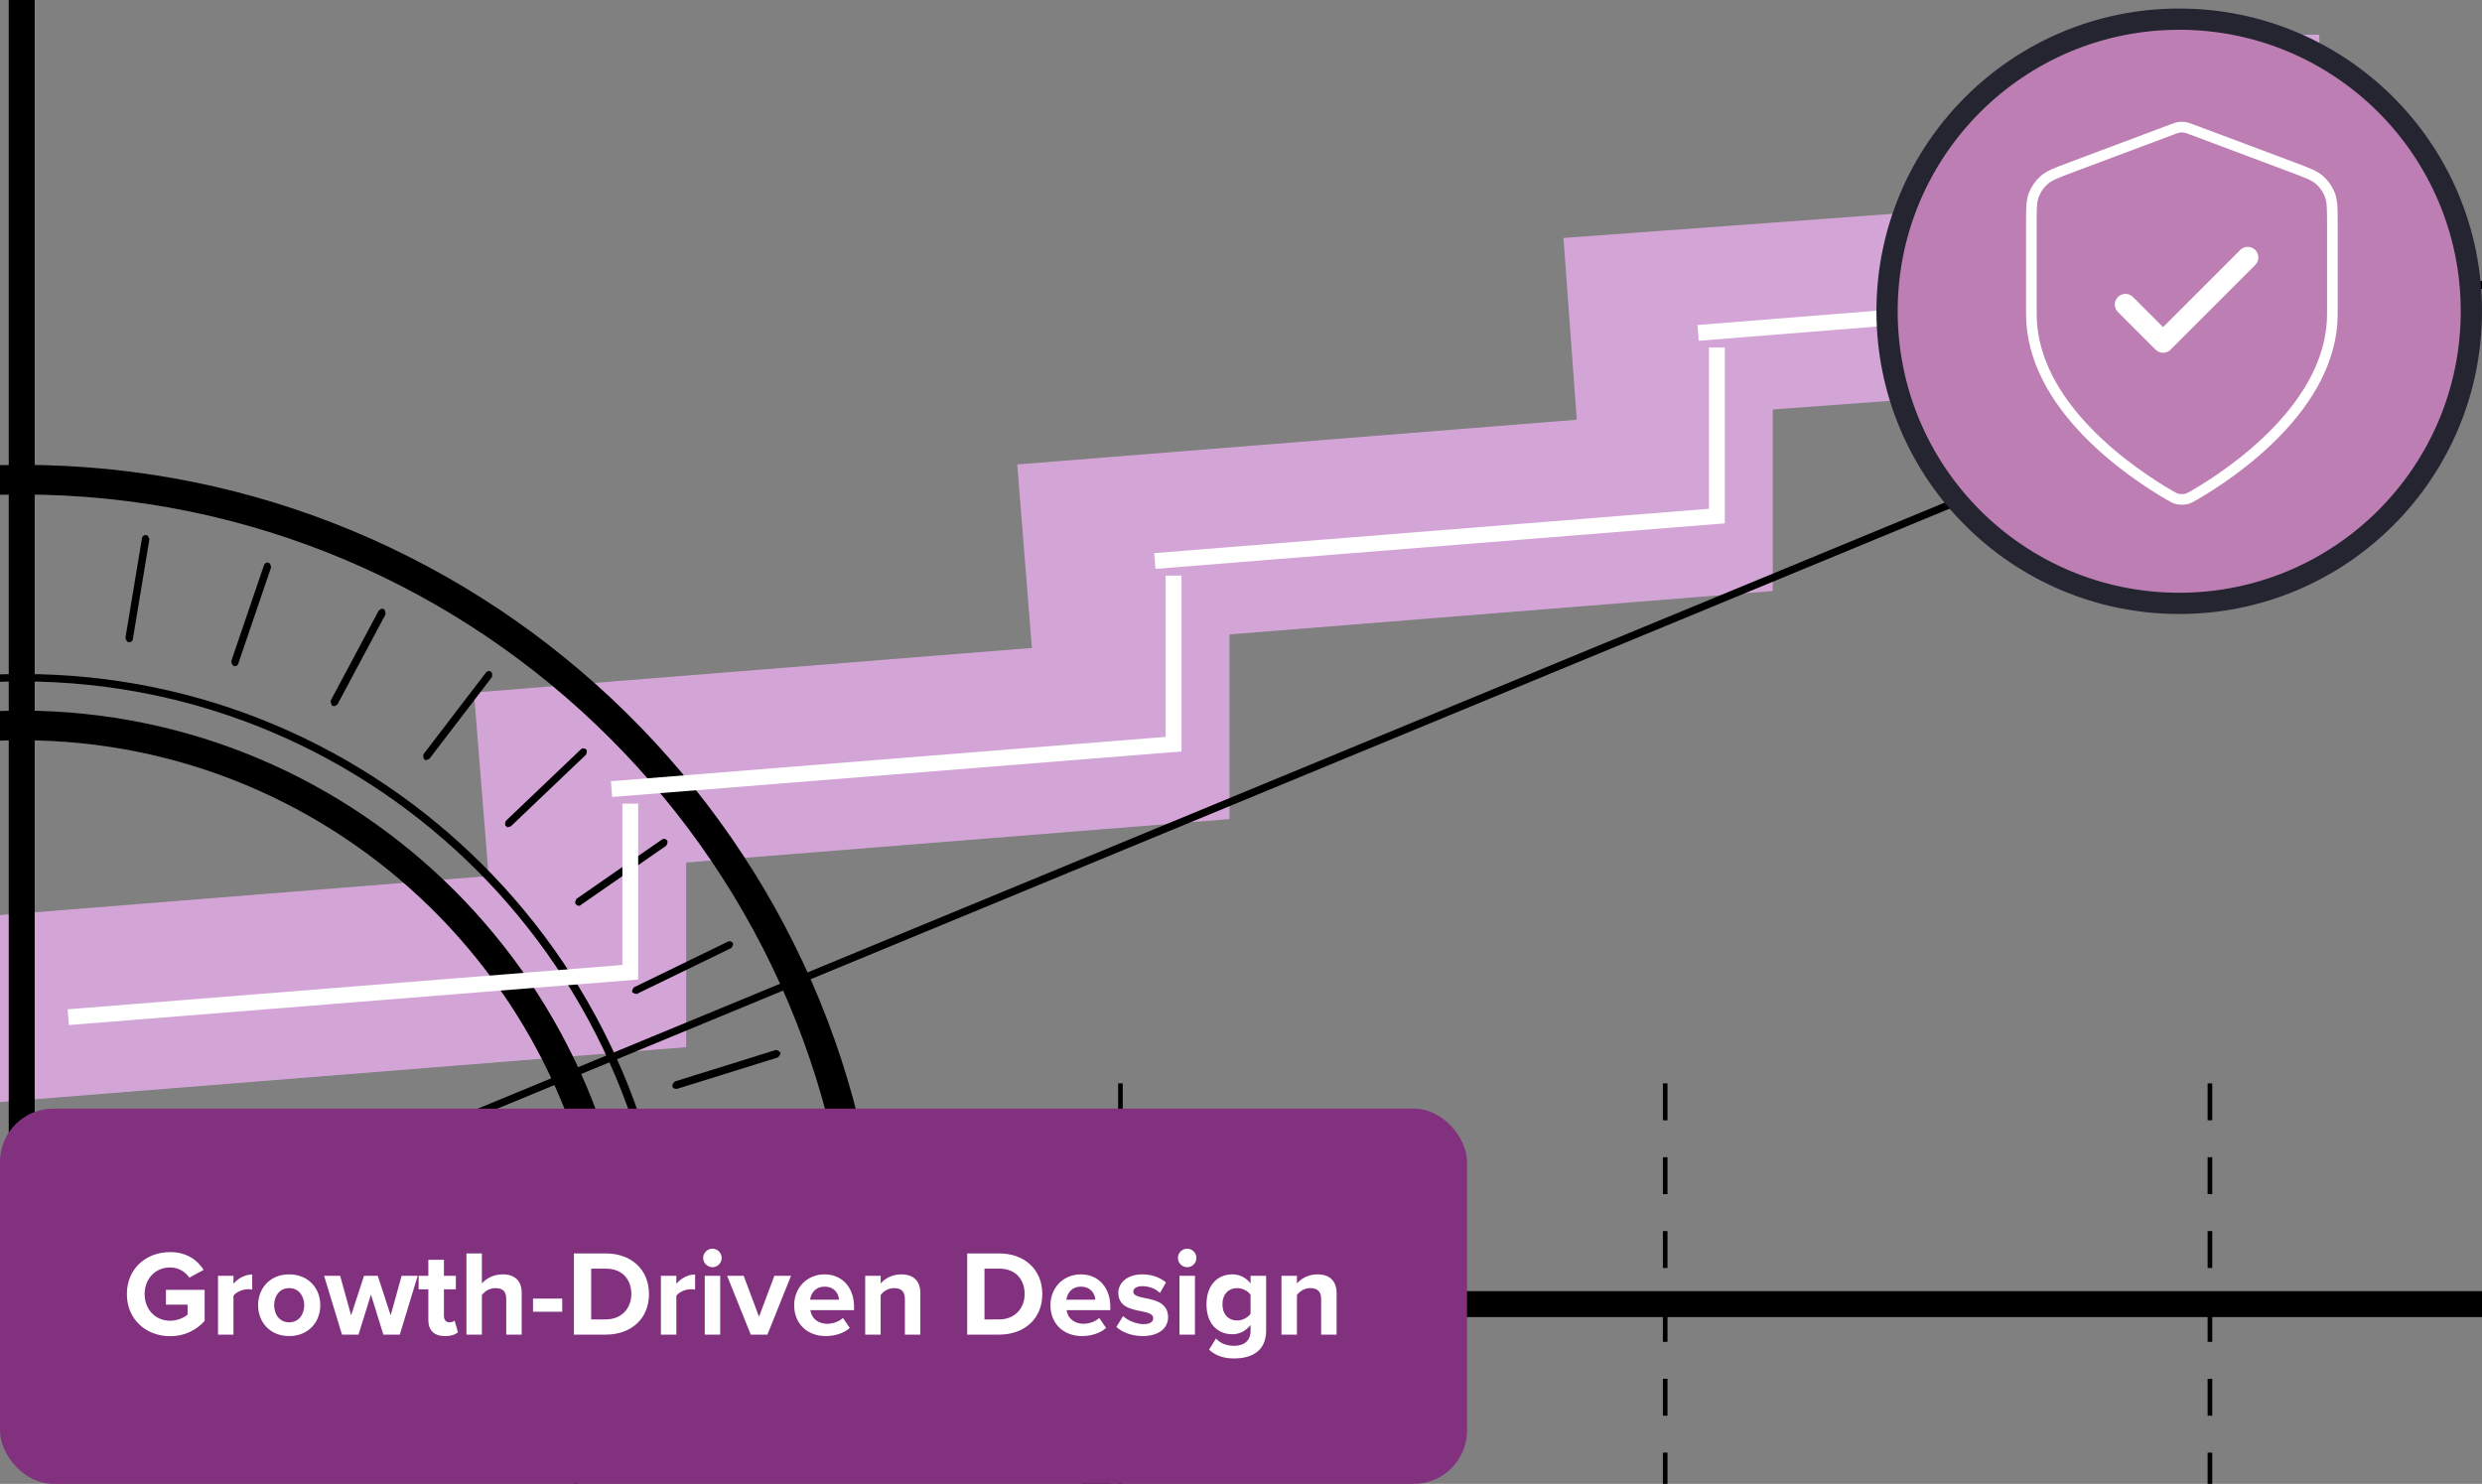 <svg width="291" height="174" viewBox="0 0 291 174" fill="none" xmlns="http://www.w3.org/2000/svg">
<rect x="0" y="0" width="291" height="174" fill="#808080" stroke="none"/>
<g clip-path="url(#clip0_3848_2377)">
<g clip-path="url(#clip1_3848_2377)">
<path d="M1186.76 152.924L106.472 152.924" stroke="black" stroke-width="3.042"/>
<path d="M67.497 127.037L67.497 189.823" stroke="black" stroke-width="0.541" stroke-dasharray="4.33 4.33"/>
<path d="M131.365 127.037L131.365 189.517" stroke="black" stroke-width="0.541" stroke-dasharray="4.33 4.33"/>
<path d="M195.234 127.037L195.234 189.823" stroke="black" stroke-width="0.541" stroke-dasharray="4.33 4.33"/>
<path d="M259.101 127.037L259.101 189.823" stroke="black" stroke-width="0.541" stroke-dasharray="4.33 4.33"/>
<path d="M3.629 117.976L69.525 112.708L69.525 92.941" stroke="#D3A5D7" stroke-width="21.85" stroke-linecap="square"/>
<path d="M67.328 91.229L133.224 85.961L133.224 66.194" stroke="#D3A5D7" stroke-width="21.85" stroke-linecap="square"/>
<path d="M131.027 64.483L196.923 59.215L196.923 39.447" stroke="#D3A5D7" stroke-width="21.85" stroke-linecap="square"/>
<path d="M195 38L261 33.16L261 15" stroke="#D3A5D7" stroke-width="21.85" stroke-linecap="square"/>
<path d="M2.546 -79.721L2.546 143.276" stroke="black" stroke-width="3.042"/>
<path d="M1002.24 -260.501L1.463 153.018" stroke="black" stroke-width="0.877"/>
<g clip-path="url(#clip2_3848_2377)">
<path d="M95.589 150.619H83.173C83.173 150.619 82.713 150.824 82.713 151.079C82.713 151.335 82.917 151.539 83.173 151.539H95.589C95.589 151.539 96.049 151.335 96.049 151.079C96.049 150.824 95.844 150.619 95.589 150.619Z" fill="black"/>
<path d="M94.926 137.078C94.926 137.078 94.67 136.669 94.415 136.72L82.152 138.56C82.152 138.56 81.743 138.815 81.794 139.071C81.794 139.275 81.999 139.428 82.203 139.428C82.203 139.428 82.203 139.428 82.254 139.428L94.517 137.589C94.517 137.589 94.926 137.333 94.874 137.078H94.926Z" fill="black"/>
<path d="M128.545 153.684H103.559C102.64 98.86 57.676 54.51 2.546 54.51C-52.586 54.51 -97.549 98.86 -98.468 153.684H-123.454C-124.424 153.684 -125.191 154.451 -125.191 155.422V188.429C-125.191 189.399 -124.424 190.166 -123.454 190.166H128.545C129.515 190.166 130.282 189.399 130.282 188.429V155.422C130.282 154.451 129.515 153.684 128.545 153.684ZM126.807 186.691H118.275V181.275C118.275 181.275 118.07 180.816 117.815 180.816C117.559 180.816 117.355 181.02 117.355 181.275V186.691H106.676V181.275C106.676 181.275 106.472 180.816 106.216 180.816C105.961 180.816 105.756 181.02 105.756 181.275V186.691H95.078V181.275C95.078 181.275 94.873 180.816 94.618 180.816C94.362 180.816 94.158 181.02 94.158 181.275V186.691H83.479V181.275C83.479 181.275 83.275 180.816 83.019 180.816C82.764 180.816 82.56 181.02 82.56 181.275V186.691H71.881V181.275C71.881 181.275 71.676 180.816 71.421 180.816C71.165 180.816 70.961 181.02 70.961 181.275V186.691H60.282V181.275C60.282 181.275 60.078 180.816 59.822 180.816C59.567 180.816 59.363 181.02 59.363 181.275V186.691H48.684V181.275C48.684 181.275 48.48 180.816 48.224 180.816C47.969 180.816 47.764 181.02 47.764 181.275V186.691H37.085V181.275C37.085 181.275 36.881 180.816 36.626 180.816C36.37 180.816 36.166 181.02 36.166 181.275V186.691H25.487V181.275C25.487 181.275 25.283 180.816 25.027 180.816C24.772 180.816 24.567 181.02 24.567 181.275V186.691H13.889V181.275C13.889 181.275 13.684 180.816 13.429 180.816C13.173 180.816 12.969 181.02 12.969 181.275V186.691H2.29V181.275C2.29 181.275 2.086 180.816 1.83 180.816C1.575 180.816 1.37 181.02 1.37 181.275V186.691H-9.308V181.275C-9.308 181.275 -9.513 180.816 -9.768 180.816C-10.024 180.816 -10.228 181.02 -10.228 181.275V186.691H-20.907V181.275C-20.907 181.275 -21.111 180.816 -21.367 180.816C-21.622 180.816 -21.827 181.02 -21.827 181.275V186.691H-32.505V181.275C-32.505 181.275 -32.71 180.816 -32.965 180.816C-33.221 180.816 -33.425 181.02 -33.425 181.275V186.691H-44.104V181.275C-44.104 181.275 -44.308 180.816 -44.564 180.816C-44.819 180.816 -45.023 181.02 -45.023 181.275V186.691H-55.702V181.275C-55.702 181.275 -55.907 180.816 -56.162 180.816C-56.418 180.816 -56.622 181.02 -56.622 181.275V186.691H-67.301V181.275C-67.301 181.275 -67.505 180.816 -67.76 180.816C-68.016 180.816 -68.22 181.02 -68.22 181.275V186.691H-78.899V181.275C-78.899 181.275 -79.103 180.816 -79.359 180.816C-79.615 180.816 -79.819 181.02 -79.819 181.275V186.691H-90.498V181.275C-90.498 181.275 -90.702 180.816 -90.957 180.816C-91.213 180.816 -91.417 181.02 -91.417 181.275V186.691H-102.096V181.275C-102.096 181.275 -102.3 180.816 -102.556 180.816C-102.811 180.816 -103.016 181.02 -103.016 181.275V186.691H-113.695V181.275C-113.695 181.275 -113.899 180.816 -114.154 180.816C-114.41 180.816 -114.614 181.02 -114.614 181.275V186.691H-121.716V157.21H-96.731C-95.76 157.21 -94.994 156.443 -94.994 155.473C-94.994 101.721 -51.257 57.984 2.546 57.984C56.348 57.984 100.085 101.67 100.085 155.422C100.085 156.392 100.851 157.159 101.822 157.159H126.807V186.64V186.691Z" fill="black"/>
<path d="M2.547 83.327C-37.154 83.327 -69.445 115.67 -69.445 155.422C-69.445 156.392 -68.679 157.159 -67.708 157.159H-7.519C-6.548 157.159 -5.782 156.392 -5.782 155.422C-5.782 150.874 -2.052 147.144 2.496 147.144C7.043 147.144 10.773 150.874 10.773 155.422C10.773 156.392 11.54 157.159 12.51 157.159H72.7C73.671 157.159 74.437 156.392 74.437 155.422C74.437 115.67 42.145 83.327 2.445 83.327H2.547ZM14.196 153.633C13.328 147.962 8.474 143.619 2.547 143.619C-3.38 143.619 -8.285 147.962 -9.103 153.633H-65.92C-65 116.641 -34.65 86.802 2.547 86.802C39.744 86.802 70.094 116.641 71.014 153.633H14.196Z" fill="black"/>
<path d="M2.544 79.036C-39.557 79.036 -73.842 113.321 -73.842 155.474V160.992C-73.842 160.992 -73.638 161.452 -73.382 161.452H-2.463C-2.463 161.452 -2.003 161.247 -2.003 160.992V155.423C-2.003 152.919 0.041 150.824 2.595 150.824C5.15 150.824 7.194 152.868 7.194 155.423V160.787C7.194 160.787 7.398 161.247 7.654 161.247L78.573 161.452C78.573 161.452 79.033 161.247 79.033 160.992V155.474C79.033 113.321 44.748 79.036 2.647 79.036H2.544ZM78.062 160.583L8.012 160.379V155.423C8.012 152.408 5.559 149.955 2.544 149.955C-0.47 149.955 -2.923 152.408 -2.923 155.423V160.583H-72.973V155.474C-72.973 113.781 -39.098 79.905 2.544 79.905C44.186 79.905 78.062 113.832 78.062 155.474V160.583Z" fill="black"/>
<path d="M91.502 123.437C91.502 123.437 91.196 123.079 90.94 123.13L79.138 126.809C79.138 126.809 78.78 127.115 78.831 127.371C78.882 127.575 79.035 127.678 79.24 127.678C79.24 127.678 79.342 127.678 79.393 127.678L91.196 123.999C91.196 123.999 91.554 123.692 91.502 123.437Z" fill="black"/>
<path d="M74.078 116.283C74.078 116.283 74.334 116.539 74.487 116.539C74.538 116.539 74.64 116.539 74.691 116.539L85.728 111.174C85.728 111.174 86.034 110.816 85.932 110.612C85.83 110.407 85.574 110.305 85.37 110.407L74.334 115.772C74.334 115.772 74.027 116.13 74.129 116.334L74.078 116.283Z" fill="black"/>
<path d="M67.486 106.013C67.486 106.013 67.691 106.217 67.844 106.217C67.946 106.217 67.997 106.217 68.1 106.115L78.114 99.166C78.114 99.166 78.37 98.757 78.216 98.553C78.063 98.348 77.807 98.297 77.603 98.451L67.588 105.399C67.588 105.399 67.333 105.808 67.486 106.013Z" fill="black"/>
<path d="M59.618 96.969C59.618 96.969 59.822 96.969 59.925 96.867L68.713 88.487C68.713 88.487 68.917 88.027 68.713 87.874C68.559 87.721 68.253 87.721 68.1 87.874L59.311 96.253C59.311 96.253 59.107 96.713 59.311 96.867C59.414 96.969 59.516 97.02 59.618 97.02V96.969Z" fill="black"/>
<path d="M50.012 89.101C50.012 89.101 50.267 89.05 50.37 88.948L57.676 79.393C57.676 79.393 57.778 78.933 57.574 78.78C57.37 78.626 57.114 78.677 56.961 78.882L49.654 88.436C49.654 88.436 49.552 88.896 49.757 89.05C49.859 89.101 49.91 89.152 50.012 89.152V89.101Z" fill="black"/>
<path d="M39.179 82.816C39.179 82.816 39.486 82.714 39.588 82.561L45.208 72.035C45.208 72.035 45.208 71.575 45.004 71.422C44.8 71.32 44.544 71.422 44.391 71.626L38.77 82.152C38.77 82.152 38.77 82.612 38.975 82.765C39.026 82.765 39.128 82.816 39.179 82.816Z" fill="black"/>
<path d="M27.378 78.115C27.378 78.115 27.481 78.115 27.532 78.115C27.736 78.115 27.889 78.013 27.94 77.809L31.773 66.568C31.773 66.568 31.773 66.108 31.517 66.006C31.313 65.904 31.057 66.006 30.955 66.262L27.123 77.502C27.123 77.502 27.123 77.962 27.378 78.064V78.115Z" fill="black"/>
<path d="M15.115 75.306C15.115 75.306 15.115 75.306 15.166 75.306C15.37 75.306 15.575 75.152 15.575 74.948L17.516 63.247C17.516 63.247 17.414 62.788 17.159 62.736C16.903 62.736 16.699 62.839 16.648 63.094L14.706 74.795C14.706 74.795 14.808 75.255 15.064 75.306H15.115Z" fill="black"/>
<path d="M2.547 74.335C2.547 74.335 3.006 74.131 3.006 73.875V62.072C3.006 62.072 2.802 61.612 2.547 61.612C2.291 61.612 2.087 61.817 2.087 62.072V73.926C2.087 73.926 2.291 74.386 2.547 74.386V74.335Z" fill="black"/>
<path d="M2.545 152.817C1.216 152.817 0.143 153.89 0.143 155.218C0.143 156.546 1.216 157.619 2.545 157.619C3.873 157.619 4.946 156.546 4.946 155.218C4.946 153.89 3.873 152.817 2.545 152.817ZM2.545 156.751C1.727 156.751 1.012 156.087 1.012 155.218C1.012 154.349 1.676 153.685 2.545 153.685C3.413 153.685 4.078 154.349 4.078 155.218C4.078 156.087 3.413 156.751 2.545 156.751Z" fill="black"/>
</g>
<g style="mix-blend-mode:multiply">
<path d="M-87.182 115.09C-93.737 129.979 -96.709 146.197 -95.858 162.443C-95.006 178.688 -90.356 194.507 -82.28 208.629C-74.204 222.751 -62.928 234.781 -49.358 243.753C-35.788 252.725 -20.303 258.388 -4.146 260.288L0.232 223.055C-10.1 221.84 -20.003 218.218 -28.681 212.48C-37.36 206.742 -44.571 199.049 -49.736 190.018C-54.9 180.987 -57.874 170.87 -58.419 160.481C-58.963 150.091 -57.063 139.719 -52.87 130.198L-87.182 115.09Z" fill="#D3A5D7"/>
</g>
<path d="M199.098 39.035L264.993 33.767L264.993 14" stroke="white" stroke-width="1.852"/>
<path d="M8 119.277L73.896 114.008L73.896 94.241" stroke="white" stroke-width="1.852"/>
<path d="M71.699 92.53L137.595 87.261L137.595 67.494" stroke="white" stroke-width="1.852"/>
<path d="M135.398 65.784L201.294 60.515L201.294 40.748" stroke="white" stroke-width="1.852"/>
<circle cx="255.5" cy="36.5" r="34.254" fill="#BD7EB3" stroke="#242530" stroke-width="2.491"/>
<path d="M249.194 35.708L253.605 40.12L263.531 30.194M273.457 36.811C273.457 47.638 261.648 55.513 257.351 58.019C256.862 58.304 256.618 58.447 256.274 58.521C256.006 58.578 255.616 58.578 255.349 58.521C255.004 58.447 254.76 58.304 254.272 58.019C249.975 55.513 238.165 47.638 238.165 36.811V26.262C238.165 24.499 238.165 23.617 238.453 22.859C238.708 22.189 239.122 21.592 239.66 21.118C240.268 20.582 241.094 20.272 242.745 19.653L254.572 15.218C255.03 15.046 255.26 14.96 255.496 14.926C255.705 14.896 255.917 14.896 256.127 14.926C256.362 14.96 256.592 15.046 257.05 15.218L268.877 19.653C270.528 20.272 271.354 20.582 271.963 21.118C272.5 21.592 272.914 22.189 273.169 22.859C273.457 23.617 273.457 24.499 273.457 26.262V36.811Z" stroke="white" stroke-width="1.246" stroke-linecap="round" stroke-linejoin="round"/>
<path d="M249.194 35.708L253.606 40.119L263.532 30.193" stroke="white" stroke-width="2.491" stroke-linecap="round" stroke-linejoin="round"/>
</g>
<rect y="130" width="172" height="44" rx="6.243" fill="#82317F"/>
<path d="M14.876 151.748C14.876 148.737 17.159 146.825 19.942 146.825C21.911 146.825 23.153 147.781 23.88 148.908L22.197 149.822C21.754 149.151 20.941 148.623 19.942 148.623C18.215 148.623 16.959 149.95 16.959 151.748C16.959 153.546 18.215 154.873 19.942 154.873C20.812 154.873 21.583 154.516 21.997 154.145V152.99H19.457V151.249H23.995V154.887C23.024 155.972 21.669 156.686 19.942 156.686C17.159 156.686 14.876 154.745 14.876 151.748ZM27.373 156.5H25.56V149.607H27.373V150.549C27.858 149.936 28.714 149.45 29.57 149.45V151.22C29.442 151.191 29.271 151.177 29.071 151.177C28.472 151.177 27.672 151.505 27.373 151.948V156.5ZM33.899 156.671C31.63 156.671 30.26 155.016 30.26 153.047C30.26 151.092 31.63 149.436 33.899 149.436C36.183 149.436 37.553 151.092 37.553 153.047C37.553 155.016 36.183 156.671 33.899 156.671ZM33.899 155.059C35.027 155.059 35.669 154.131 35.669 153.047C35.669 151.976 35.027 151.049 33.899 151.049C32.772 151.049 32.144 151.976 32.144 153.047C32.144 154.131 32.772 155.059 33.899 155.059ZM46.874 156.5H44.948L43.492 151.805L42.036 156.5H40.096L37.998 149.607H39.882L41.166 154.245L42.679 149.607H44.291L45.804 154.245L47.088 149.607H48.972L46.874 156.5ZM52.176 156.671C50.906 156.671 50.221 156.015 50.221 154.788V151.191H49.08V149.607H50.221V147.724H52.048V149.607H53.446V151.191H52.048V154.302C52.048 154.73 52.276 155.059 52.676 155.059C52.947 155.059 53.204 154.959 53.304 154.859L53.689 156.229C53.418 156.471 52.933 156.671 52.176 156.671ZM61.165 156.5H59.353V152.305C59.353 151.348 58.853 151.049 58.068 151.049C57.369 151.049 56.813 151.448 56.499 151.862V156.5H54.686V146.982H56.499V150.506C56.941 149.978 57.797 149.436 58.925 149.436C60.437 149.436 61.165 150.264 61.165 151.605V156.5ZM65.918 153.817H62.493V152.276H65.918V153.817ZM71.038 156.5H67.285V146.982H71.038C74.021 146.982 76.09 148.88 76.09 151.748C76.09 154.616 74.021 156.5 71.038 156.5ZM69.312 148.765V154.716H71.038C72.922 154.716 74.021 153.361 74.021 151.748C74.021 150.064 72.993 148.765 71.038 148.765H69.312ZM79.298 156.5H77.485V149.607H79.298V150.549C79.783 149.936 80.639 149.45 81.495 149.45V151.22C81.367 151.191 81.196 151.177 80.996 151.177C80.397 151.177 79.597 151.505 79.298 151.948V156.5ZM83.527 148.594C82.942 148.594 82.442 148.109 82.442 147.51C82.442 146.91 82.942 146.425 83.527 146.425C84.126 146.425 84.611 146.91 84.611 147.51C84.611 148.109 84.126 148.594 83.527 148.594ZM84.44 156.5H82.628V149.607H84.44V156.5ZM89.976 156.5H88.021L85.252 149.607H87.193L88.991 154.402L90.789 149.607H92.744L89.976 156.5ZM93.111 153.047C93.111 151.049 94.581 149.436 96.679 149.436C98.734 149.436 100.132 150.977 100.132 153.232V153.632H95.009C95.123 154.502 95.822 155.23 96.993 155.23C97.635 155.23 98.391 154.973 98.833 154.545L99.632 155.715C98.933 156.357 97.863 156.671 96.793 156.671C94.695 156.671 93.111 155.258 93.111 153.047ZM96.679 150.878C95.551 150.878 95.066 151.719 94.98 152.404H98.377C98.334 151.748 97.877 150.878 96.679 150.878ZM107.906 156.5H106.093V152.333C106.093 151.377 105.594 151.049 104.823 151.049C104.11 151.049 103.553 151.448 103.253 151.862V156.5H101.441V149.607H103.253V150.506C103.696 149.978 104.538 149.436 105.665 149.436C107.178 149.436 107.906 150.292 107.906 151.634V156.5ZM117.152 156.5H113.399V146.982H117.152C120.135 146.982 122.204 148.88 122.204 151.748C122.204 154.616 120.135 156.5 117.152 156.5ZM115.425 148.765V154.716H117.152C119.036 154.716 120.135 153.361 120.135 151.748C120.135 150.064 119.107 148.765 117.152 148.765H115.425ZM123.157 153.047C123.157 151.049 124.627 149.436 126.724 149.436C128.779 149.436 130.178 150.977 130.178 153.232V153.632H125.055C125.169 154.502 125.868 155.23 127.038 155.23C127.68 155.23 128.437 154.973 128.879 154.545L129.678 155.715C128.979 156.357 127.909 156.671 126.838 156.671C124.741 156.671 123.157 155.258 123.157 153.047ZM126.724 150.878C125.597 150.878 125.112 151.719 125.026 152.404H128.422C128.38 151.748 127.923 150.878 126.724 150.878ZM130.887 155.601L131.672 154.331C132.172 154.802 133.199 155.273 134.055 155.273C134.84 155.273 135.211 155.002 135.211 154.574C135.211 154.088 134.612 153.917 133.827 153.76C132.643 153.532 131.116 153.246 131.116 151.605C131.116 150.449 132.129 149.436 133.941 149.436C135.111 149.436 136.039 149.836 136.71 150.378L135.996 151.62C135.582 151.177 134.797 150.82 133.955 150.82C133.299 150.82 132.871 151.063 132.871 151.463C132.871 151.891 133.413 152.048 134.184 152.205C135.368 152.433 136.952 152.747 136.952 154.459C136.952 155.729 135.882 156.671 133.97 156.671C132.771 156.671 131.615 156.272 130.887 155.601ZM139.186 148.594C138.601 148.594 138.102 148.109 138.102 147.51C138.102 146.91 138.601 146.425 139.186 146.425C139.786 146.425 140.271 146.91 140.271 147.51C140.271 148.109 139.786 148.594 139.186 148.594ZM140.1 156.5H138.287V149.607H140.1V156.5ZM141.754 158.27L142.568 156.957C143.124 157.57 143.852 157.813 144.722 157.813C145.593 157.813 146.62 157.428 146.62 156.072V155.373C146.078 156.058 145.336 156.457 144.494 156.457C142.767 156.457 141.454 155.244 141.454 152.947C141.454 150.692 142.753 149.436 144.494 149.436C145.322 149.436 146.064 149.793 146.62 150.492V149.607H148.447V156.029C148.447 158.655 146.42 159.297 144.722 159.297C143.538 159.297 142.61 159.026 141.754 158.27ZM146.62 154.06V151.834C146.321 151.377 145.664 151.049 145.065 151.049C144.037 151.049 143.324 151.762 143.324 152.947C143.324 154.131 144.037 154.845 145.065 154.845C145.664 154.845 146.321 154.502 146.62 154.06ZM156.709 156.5H154.896V152.333C154.896 151.377 154.397 151.049 153.626 151.049C152.913 151.049 152.356 151.448 152.057 151.862V156.5H150.244V149.607H152.057V150.506C152.499 149.978 153.341 149.436 154.468 149.436C155.981 149.436 156.709 150.292 156.709 151.634V156.5Z" fill="white"/>
</g>
<defs>
<clipPath id="clip0_3848_2377">
<rect width="291" height="174" fill="white"/>
</clipPath>
<clipPath id="clip1_3848_2377">
<rect width="1114.99" height="471.975" fill="white" transform="translate(-136.016 -291.894)"/>
</clipPath>
<clipPath id="clip2_3848_2377">
<rect width="255.473" height="135.656" fill="white" transform="translate(-125.191 54.51)"/>
</clipPath>
</defs>
</svg>
